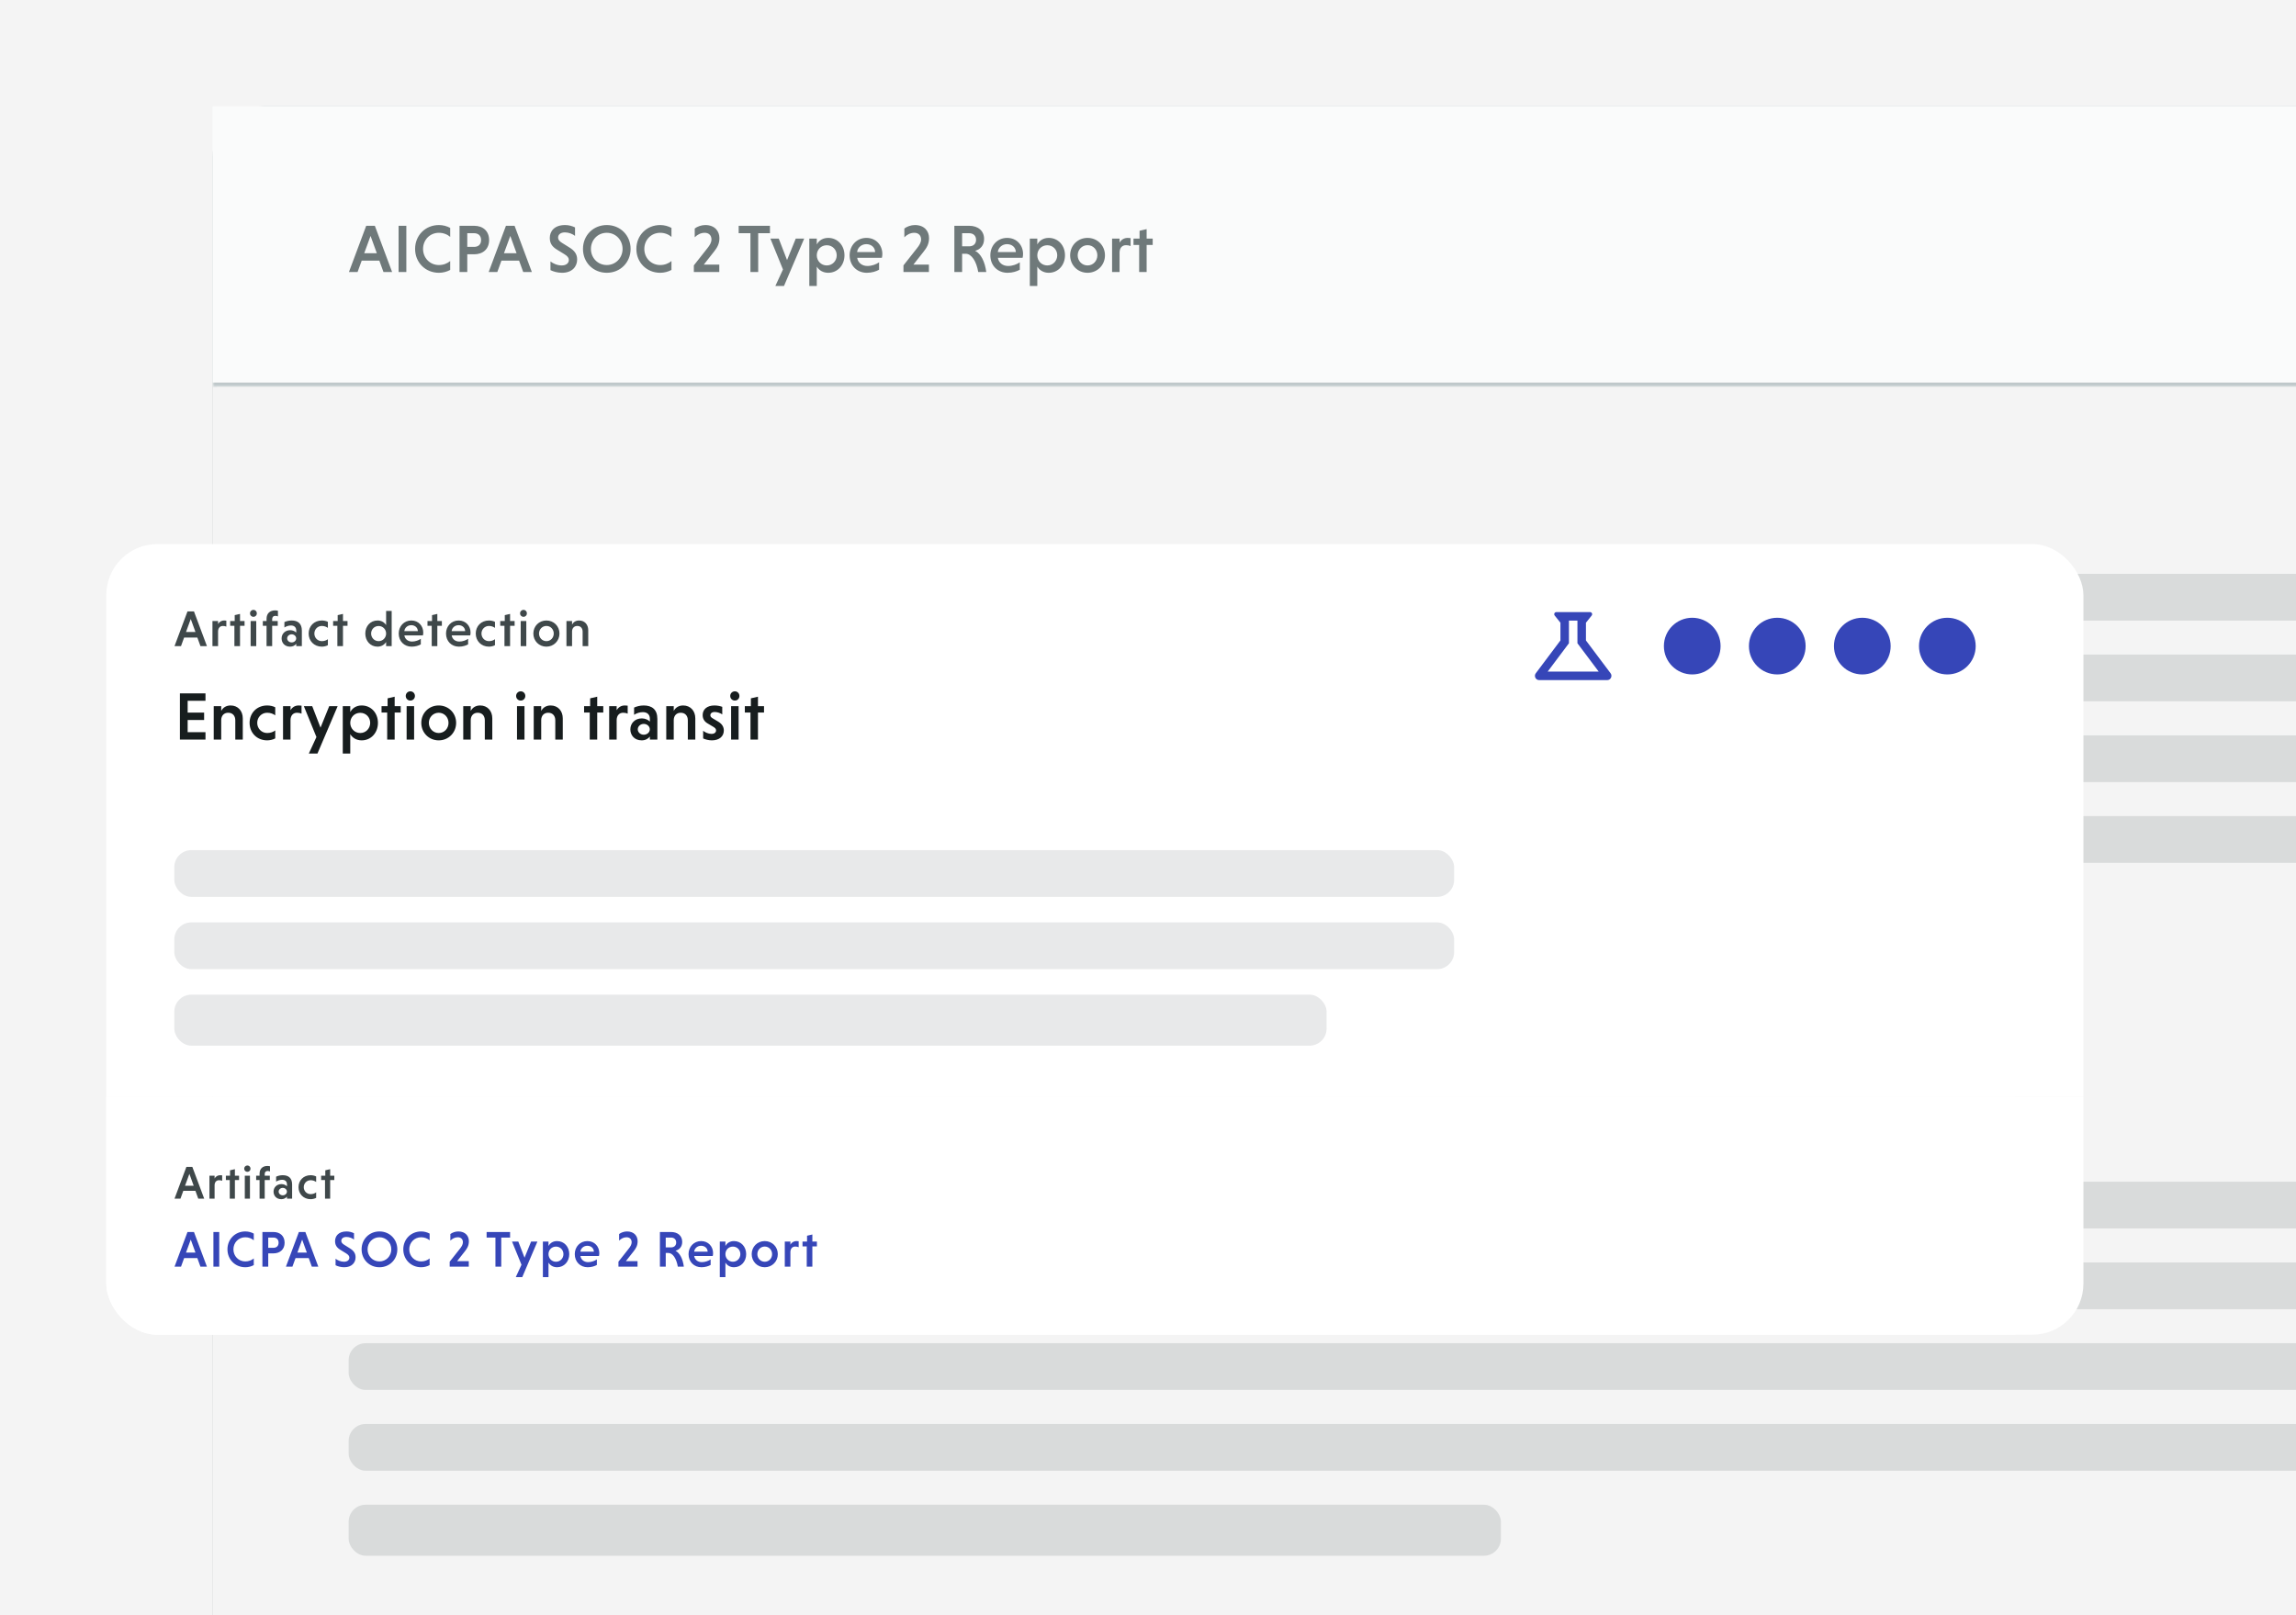 <svg width="540" height="380" viewBox="0 0 540 380" fill="none" xmlns="http://www.w3.org/2000/svg">
<g clip-path="url(#clip0_926_503)">
<rect width="540" height="380" fill="#F4F4F4"/>
<rect x="50.5" y="25.5" width="1439" height="1090" rx="11.5" stroke="#BFC8CA"/>
<mask id="path-2-inside-1_926_503" fill="white">
<path d="M50 25H1490V91H50V25Z"/>
</mask>
<path d="M50 25H1490V91H50V25Z" fill="#FAFBFB"/>
<path d="M1490 90H50V92H1490V90Z" fill="#BFC8CA" mask="url(#path-2-inside-1_926_503)"/>
<path d="M90.192 64L89.216 61.312H85.072L84.096 64H82.064L86.128 53.12H88.16L92.224 64H90.192ZM87.152 55.504L85.664 59.568H88.624L87.152 55.504ZM93.743 64V53.12H95.567V64H93.743ZM105.883 61.408V63.504C105.115 63.92 104.203 64.176 103.227 64.176C100.043 64.176 97.627 61.744 97.627 58.56C97.627 55.376 100.043 52.944 103.227 52.944C104.203 52.944 105.115 53.2 105.883 53.616V55.728C105.227 55.152 104.283 54.768 103.227 54.768C101.099 54.768 99.499 56.448 99.499 58.56C99.499 60.672 101.099 62.352 103.227 62.352C104.283 62.352 105.243 61.968 105.883 61.408ZM108.075 64V53.12H111.531C113.595 53.12 115.035 54.368 115.035 56.48C115.035 58.576 113.595 59.824 111.531 59.824H109.899V64H108.075ZM113.147 56.48C113.147 55.392 112.443 54.864 111.499 54.864H109.899V58.08H111.499C112.443 58.08 113.147 57.568 113.147 56.48ZM123.058 64L122.082 61.312H117.938L116.962 64H114.93L118.994 53.12H121.026L125.09 64H123.058ZM120.018 55.504L118.53 59.568H121.49L120.018 55.504ZM135.244 53.504V55.488C134.668 55.04 133.756 54.672 132.876 54.672C131.836 54.672 131.26 55.184 131.26 55.904C131.26 56.368 131.564 56.752 132.156 57.12L133.82 58.16C135.212 58.992 135.74 59.872 135.74 61.056C135.74 62.688 134.588 64.176 132.188 64.176C131.084 64.176 130.124 63.872 129.468 63.552V61.504C130.044 61.968 131.052 62.448 132.108 62.448C133.212 62.448 133.788 61.872 133.788 61.152C133.788 60.672 133.484 60.256 132.78 59.824L131.084 58.784C129.74 58 129.308 57.12 129.308 55.968C129.308 54.512 130.268 52.944 132.908 52.944C133.788 52.944 134.604 53.184 135.244 53.504ZM137.111 58.56C137.111 55.376 139.527 52.944 142.711 52.944C145.895 52.944 148.311 55.376 148.311 58.56C148.311 61.744 145.895 64.176 142.711 64.176C139.527 64.176 137.111 61.744 137.111 58.56ZM138.983 58.56C138.983 60.672 140.583 62.352 142.711 62.352C144.807 62.352 146.423 60.672 146.423 58.56C146.423 56.448 144.807 54.768 142.711 54.768C140.583 54.768 138.983 56.448 138.983 58.56ZM157.923 61.408V63.504C157.155 63.92 156.243 64.176 155.267 64.176C152.083 64.176 149.667 61.744 149.667 58.56C149.667 55.376 152.083 52.944 155.267 52.944C156.243 52.944 157.155 53.2 157.923 53.616V55.728C157.267 55.152 156.323 54.768 155.267 54.768C153.139 54.768 151.539 56.448 151.539 58.56C151.539 60.672 153.139 62.352 155.267 62.352C156.323 62.352 157.283 61.968 157.923 61.408ZM163.187 64V62.432L166.355 58.416C166.931 57.712 167.331 57.024 167.331 56.336C167.331 55.376 166.707 54.768 165.747 54.768C164.787 54.768 164.003 55.216 163.395 55.824V53.76C163.987 53.296 164.963 52.944 165.875 52.944C168.115 52.944 169.203 54.384 169.203 56.016C169.203 57.456 168.611 58.32 167.955 59.168L165.523 62.256H169.171V64H163.187ZM176.497 64V54.864H173.729V53.12H181.089V54.864H178.321V64H176.497ZM182.356 67.28L184.148 63.392L181.188 56.128H183.156L185.108 61.184L187.156 56.128H189.14L184.388 67.28H182.356ZM192.102 56.128V57.504C192.646 56.512 193.606 55.968 194.79 55.968C197.014 55.968 198.614 57.744 198.614 60.064C198.614 62.368 197.014 64.176 194.79 64.176C193.606 64.176 192.646 63.616 192.102 62.72V67.28H190.342V56.128H192.102ZM192.102 60.064C192.102 61.36 193.094 62.448 194.454 62.448C195.798 62.448 196.79 61.36 196.79 60.064C196.79 58.752 195.798 57.696 194.454 57.696C193.094 57.696 192.102 58.752 192.102 60.064ZM207.409 60.656H201.601C201.777 61.792 202.721 62.576 204.001 62.576C205.041 62.576 206.065 62.192 206.753 61.712V63.456C206.081 63.84 205.057 64.176 203.873 64.176C201.553 64.176 199.825 62.48 199.825 60.064C199.825 57.744 201.505 55.968 203.777 55.968C206.033 55.968 207.521 57.68 207.521 59.76C207.521 60.064 207.473 60.432 207.409 60.656ZM203.761 57.44C202.577 57.44 201.697 58.272 201.585 59.296H205.825C205.793 58.192 204.913 57.44 203.761 57.44ZM212.487 64V62.432L215.655 58.416C216.231 57.712 216.631 57.024 216.631 56.336C216.631 55.376 216.007 54.768 215.047 54.768C214.087 54.768 213.303 55.216 212.695 55.824V53.76C213.287 53.296 214.263 52.944 215.175 52.944C217.415 52.944 218.503 54.384 218.503 56.016C218.503 57.456 217.911 58.32 217.255 59.168L214.823 62.256H218.471V64H212.487ZM224.459 64V53.12H227.947C230.011 53.12 231.451 54.272 231.451 56.224C231.451 57.792 230.507 58.688 229.339 59.008C230.683 59.664 231.643 61.536 231.963 64H230.075C229.643 61.456 228.491 59.696 227.115 59.696H226.283V64H224.459ZM229.563 56.416C229.563 55.424 228.875 54.864 227.931 54.864H226.283V57.952H227.931C228.875 57.952 229.563 57.408 229.563 56.416ZM240.503 60.656H234.695C234.871 61.792 235.815 62.576 237.095 62.576C238.135 62.576 239.159 62.192 239.847 61.712V63.456C239.175 63.84 238.151 64.176 236.967 64.176C234.647 64.176 232.919 62.48 232.919 60.064C232.919 57.744 234.599 55.968 236.871 55.968C239.127 55.968 240.615 57.68 240.615 59.76C240.615 60.064 240.567 60.432 240.503 60.656ZM236.855 57.44C235.671 57.44 234.791 58.272 234.679 59.296H238.919C238.887 58.192 238.007 57.44 236.855 57.44ZM243.965 56.128V57.504C244.509 56.512 245.469 55.968 246.653 55.968C248.877 55.968 250.477 57.744 250.477 60.064C250.477 62.368 248.877 64.176 246.653 64.176C245.469 64.176 244.509 63.616 243.965 62.72V67.28H242.205V56.128H243.965ZM243.965 60.064C243.965 61.36 244.957 62.448 246.317 62.448C247.661 62.448 248.653 61.36 248.653 60.064C248.653 58.752 247.661 57.696 246.317 57.696C244.957 57.696 243.965 58.752 243.965 60.064ZM251.687 60.064C251.687 57.744 253.463 55.968 255.783 55.968C258.087 55.968 259.879 57.744 259.879 60.064C259.879 62.368 258.087 64.176 255.783 64.176C253.463 64.176 251.687 62.368 251.687 60.064ZM253.463 60.064C253.463 61.376 254.471 62.448 255.783 62.448C257.111 62.448 258.087 61.376 258.087 60.064C258.087 58.752 257.111 57.68 255.783 57.68C254.471 57.68 253.463 58.752 253.463 60.064ZM263.312 56.128V57.088C263.68 56.432 264.32 55.968 265.248 55.968C265.456 55.968 265.712 55.984 265.904 56.016V57.888C265.616 57.76 265.248 57.68 264.848 57.68C263.888 57.68 263.344 58.352 263.312 59.36V64H261.552V56.128H263.312ZM269.68 64H267.92V57.632H266.592V56.128H268.016V54.288L269.68 53.904V56.128H271.104V57.632H269.68V64Z" fill="#6F797A"/>
<rect width="1440" height="329" transform="translate(50 91)" fill="#F4F4F4"/>
<rect x="82" y="135" width="500" height="11" rx="4" fill="#6F797A" fill-opacity="0.2"/>
<rect x="82" y="154" width="500" height="11" rx="4" fill="#6F797A" fill-opacity="0.2"/>
<rect x="82" y="173" width="500" height="11" rx="4" fill="#6F797A" fill-opacity="0.2"/>
<rect x="82" y="192" width="500" height="11" rx="4" fill="#6F797A" fill-opacity="0.2"/>
<rect x="82" y="211" width="407" height="11" rx="4" fill="#6F797A" fill-opacity="0.2"/>
<rect x="82" y="230" width="271" height="12" rx="4" fill="#6F797A" fill-opacity="0.2"/>
<rect x="82" y="278" width="500" height="11" rx="4" fill="#6F797A" fill-opacity="0.2"/>
<rect x="82" y="297" width="500" height="11" rx="4" fill="#6F797A" fill-opacity="0.2"/>
<rect x="82" y="316" width="500" height="11" rx="4" fill="#6F797A" fill-opacity="0.2"/>
<rect x="82" y="335" width="500" height="11" rx="4" fill="#6F797A" fill-opacity="0.2"/>
<rect x="82" y="354" width="271" height="12" rx="4" fill="#6F797A" fill-opacity="0.2"/>
<g filter="url(#filter0_dd_926_503)">
<g clip-path="url(#clip1_926_503)">
<rect width="465" height="130" transform="translate(25 116)" fill="white"/>
<g clip-path="url(#clip2_926_503)">
<path d="M47.144 140L46.412 137.984H43.304L42.572 140H41.048L44.096 131.84H45.62L48.668 140H47.144ZM44.864 133.628L43.748 136.676H45.968L44.864 133.628ZM51.287 134.096V134.816C51.563 134.324 52.043 133.976 52.739 133.976C52.895 133.976 53.087 133.988 53.231 134.012V135.416C53.015 135.32 52.739 135.26 52.439 135.26C51.719 135.26 51.311 135.764 51.287 136.52V140H49.967V134.096H51.287ZM56.45 140H55.13V135.224H54.134V134.096H55.202V132.716L56.45 132.428V134.096H57.518V135.224H56.45V140ZM60.267 134.096V140H58.947V134.096H60.267ZM58.791 132.296C58.791 131.852 59.139 131.48 59.607 131.48C60.075 131.48 60.411 131.852 60.411 132.296C60.411 132.752 60.075 133.112 59.607 133.112C59.139 133.112 58.791 132.752 58.791 132.296ZM65.319 134.096V135.224H64.011V140H62.691V135.224H61.815V134.096H62.691V133.58C62.691 132.296 63.495 131.6 64.719 131.6C64.923 131.6 65.235 131.648 65.367 131.684V133.016C65.247 132.956 64.983 132.884 64.767 132.884C64.275 132.884 64.011 133.196 64.011 133.652V134.096H65.319ZM66.89 135.62V134.348C67.322 134.144 67.946 133.976 68.582 133.976C70.046 133.976 70.994 134.684 70.994 136.352V140H69.674V139.46C69.374 139.856 68.858 140.132 68.234 140.132C66.938 140.132 66.23 139.22 66.23 138.188C66.23 137.108 67.058 136.256 68.258 136.256C68.834 136.256 69.374 136.508 69.674 136.82V136.328C69.674 135.488 69.098 135.152 68.438 135.152C67.898 135.152 67.346 135.332 66.89 135.62ZM67.538 138.188C67.538 138.716 68.018 139.136 68.594 139.136C69.182 139.136 69.662 138.716 69.662 138.188C69.662 137.66 69.182 137.228 68.594 137.228C68.006 137.228 67.538 137.66 67.538 138.188ZM77.115 138.38V139.784C76.755 140 76.167 140.132 75.699 140.132C73.863 140.132 72.591 138.776 72.591 137.048C72.591 135.308 73.863 133.976 75.699 133.976C76.167 133.976 76.755 134.096 77.115 134.3V135.716C76.779 135.464 76.287 135.26 75.699 135.26C74.691 135.26 73.935 136.064 73.935 137.048C73.935 138.032 74.691 138.836 75.699 138.836C76.275 138.836 76.779 138.644 77.115 138.38ZM80.665 140H79.345V135.224H78.349V134.096H79.417V132.716L80.665 132.428V134.096H81.733V135.224H80.665V140ZM90.811 140V139.04C90.379 139.712 89.659 140.132 88.784 140.132C87.103 140.132 85.915 138.776 85.915 137.048C85.915 135.308 87.103 133.976 88.796 133.976C89.671 133.976 90.379 134.384 90.811 135.056V131.72H92.12V140H90.811ZM90.811 137.048C90.811 136.064 90.055 135.272 89.047 135.272C88.04 135.272 87.284 136.064 87.284 137.048C87.284 138.02 88.04 138.836 89.047 138.836C90.055 138.836 90.811 138.02 90.811 137.048ZM99.463 137.492H95.107C95.239 138.344 95.947 138.932 96.907 138.932C97.687 138.932 98.455 138.644 98.971 138.284V139.592C98.467 139.88 97.699 140.132 96.811 140.132C95.071 140.132 93.775 138.86 93.775 137.048C93.775 135.308 95.035 133.976 96.739 133.976C98.431 133.976 99.547 135.26 99.547 136.82C99.547 137.048 99.511 137.324 99.463 137.492ZM96.727 135.08C95.839 135.08 95.179 135.704 95.095 136.472H98.275C98.251 135.644 97.591 135.08 96.727 135.08ZM102.857 140H101.537V135.224H100.541V134.096H101.609V132.716L102.857 132.428V134.096H103.925V135.224H102.857V140ZM110.588 137.492H106.232C106.364 138.344 107.072 138.932 108.032 138.932C108.812 138.932 109.58 138.644 110.096 138.284V139.592C109.592 139.88 108.824 140.132 107.936 140.132C106.196 140.132 104.9 138.86 104.9 137.048C104.9 135.308 106.16 133.976 107.864 133.976C109.556 133.976 110.672 135.26 110.672 136.82C110.672 137.048 110.636 137.324 110.588 137.492ZM107.852 135.08C106.964 135.08 106.304 135.704 106.22 136.472H109.4C109.376 135.644 108.716 135.08 107.852 135.08ZM116.416 138.38V139.784C116.056 140 115.468 140.132 115 140.132C113.164 140.132 111.892 138.776 111.892 137.048C111.892 135.308 113.164 133.976 115 133.976C115.468 133.976 116.056 134.096 116.416 134.3V135.716C116.08 135.464 115.588 135.26 115 135.26C113.992 135.26 113.236 136.064 113.236 137.048C113.236 138.032 113.992 138.836 115 138.836C115.576 138.836 116.08 138.644 116.416 138.38ZM119.966 140H118.646V135.224H117.65V134.096H118.718V132.716L119.966 132.428V134.096H121.034V135.224H119.966V140ZM123.783 134.096V140H122.463V134.096H123.783ZM122.307 132.296C122.307 131.852 122.655 131.48 123.123 131.48C123.591 131.48 123.927 131.852 123.927 132.296C123.927 132.752 123.591 133.112 123.123 133.112C122.655 133.112 122.307 132.752 122.307 132.296ZM125.439 137.048C125.439 135.308 126.771 133.976 128.511 133.976C130.239 133.976 131.583 135.308 131.583 137.048C131.583 138.776 130.239 140.132 128.511 140.132C126.771 140.132 125.439 138.776 125.439 137.048ZM126.771 137.048C126.771 138.032 127.527 138.836 128.511 138.836C129.507 138.836 130.239 138.032 130.239 137.048C130.239 136.064 129.507 135.26 128.511 135.26C127.527 135.26 126.771 136.064 126.771 137.048ZM134.545 134.096V134.936C134.857 134.36 135.409 133.976 136.201 133.976C137.509 133.976 138.349 134.936 138.349 136.256V140H137.029V136.592C137.029 135.8 136.561 135.26 135.781 135.26C135.037 135.26 134.569 135.764 134.545 136.52V140H133.225V134.096H134.545Z" fill="#3F484A"/>
<path d="M48.328 162H42.312V151.12H48.328V152.864H44.136V155.648H48.008V157.392H44.136V160.256H48.328V162ZM52.027 154.128V155.248C52.443 154.48 53.179 153.968 54.235 153.968C55.979 153.968 57.099 155.248 57.099 157.008V162H55.339V157.456C55.339 156.4 54.715 155.68 53.675 155.68C52.683 155.68 52.059 156.352 52.027 157.36V162H50.267V154.128H52.027ZM64.735 159.84V161.712C64.255 162 63.471 162.176 62.847 162.176C60.399 162.176 58.703 160.368 58.703 158.064C58.703 155.744 60.399 153.968 62.847 153.968C63.471 153.968 64.255 154.128 64.735 154.4V156.288C64.287 155.952 63.631 155.68 62.847 155.68C61.503 155.68 60.495 156.752 60.495 158.064C60.495 159.376 61.503 160.448 62.847 160.448C63.615 160.448 64.287 160.192 64.735 159.84ZM68.327 154.128V155.088C68.695 154.432 69.335 153.968 70.263 153.968C70.471 153.968 70.727 153.984 70.919 154.016V155.888C70.631 155.76 70.263 155.68 69.863 155.68C68.903 155.68 68.359 156.352 68.327 157.36V162H66.567V154.128H68.327ZM72.631 165.28L74.423 161.392L71.463 154.128H73.431L75.383 159.184L77.431 154.128H79.415L74.663 165.28H72.631ZM82.377 154.128V155.504C82.921 154.512 83.881 153.968 85.065 153.968C87.289 153.968 88.889 155.744 88.889 158.064C88.889 160.368 87.289 162.176 85.065 162.176C83.881 162.176 82.921 161.616 82.377 160.72V165.28H80.617V154.128H82.377ZM82.377 158.064C82.377 159.36 83.369 160.448 84.729 160.448C86.073 160.448 87.065 159.36 87.065 158.064C87.065 156.752 86.073 155.696 84.729 155.696C83.369 155.696 82.377 156.752 82.377 158.064ZM92.823 162H91.063V155.632H89.735V154.128H91.159V152.288L92.823 151.904V154.128H94.247V155.632H92.823V162ZM97.396 154.128V162H95.636V154.128H97.396ZM95.428 151.728C95.428 151.136 95.892 150.64 96.516 150.64C97.14 150.64 97.588 151.136 97.588 151.728C97.588 152.336 97.14 152.816 96.516 152.816C95.892 152.816 95.428 152.336 95.428 151.728ZM99.087 158.064C99.087 155.744 100.863 153.968 103.183 153.968C105.487 153.968 107.279 155.744 107.279 158.064C107.279 160.368 105.487 162.176 103.183 162.176C100.863 162.176 99.087 160.368 99.087 158.064ZM100.863 158.064C100.863 159.376 101.871 160.448 103.183 160.448C104.511 160.448 105.487 159.376 105.487 158.064C105.487 156.752 104.511 155.68 103.183 155.68C101.871 155.68 100.863 156.752 100.863 158.064ZM110.712 154.128V155.248C111.128 154.48 111.864 153.968 112.92 153.968C114.664 153.968 115.784 155.248 115.784 157.008V162H114.024V157.456C114.024 156.4 113.4 155.68 112.36 155.68C111.368 155.68 110.744 156.352 110.712 157.36V162H108.952V154.128H110.712ZM123.356 154.128V162H121.596V154.128H123.356ZM121.388 151.728C121.388 151.136 121.852 150.64 122.476 150.64C123.1 150.64 123.548 151.136 123.548 151.728C123.548 152.336 123.1 152.816 122.476 152.816C121.852 152.816 121.388 152.336 121.388 151.728ZM127.287 154.128V155.248C127.703 154.48 128.439 153.968 129.495 153.968C131.239 153.968 132.359 155.248 132.359 157.008V162H130.599V157.456C130.599 156.4 129.975 155.68 128.935 155.68C127.943 155.68 127.319 156.352 127.287 157.36V162H125.527V154.128H127.287ZM140.461 162H138.701V155.632H137.373V154.128H138.797V152.288L140.461 151.904V154.128H141.885V155.632H140.461V162ZM145.034 154.128V155.088C145.402 154.432 146.042 153.968 146.97 153.968C147.178 153.968 147.434 153.984 147.626 154.016V155.888C147.338 155.76 146.97 155.68 146.57 155.68C145.61 155.68 145.066 156.352 145.034 157.36V162H143.274V154.128H145.034ZM149.134 156.16V154.464C149.71 154.192 150.542 153.968 151.39 153.968C153.342 153.968 154.606 154.912 154.606 157.136V162H152.846V161.28C152.446 161.808 151.758 162.176 150.926 162.176C149.198 162.176 148.254 160.96 148.254 159.584C148.254 158.144 149.358 157.008 150.958 157.008C151.726 157.008 152.446 157.344 152.846 157.76V157.104C152.846 155.984 152.078 155.536 151.198 155.536C150.478 155.536 149.742 155.776 149.134 156.16ZM149.998 159.584C149.998 160.288 150.638 160.848 151.406 160.848C152.19 160.848 152.83 160.288 152.83 159.584C152.83 158.88 152.19 158.304 151.406 158.304C150.622 158.304 149.998 158.88 149.998 159.584ZM158.459 154.128V155.248C158.875 154.48 159.611 153.968 160.667 153.968C162.411 153.968 163.531 155.248 163.531 157.008V162H161.771V157.456C161.771 156.4 161.147 155.68 160.107 155.68C159.115 155.68 158.491 156.352 158.459 157.36V162H156.699V154.128H158.459ZM169.87 154.288V156.064C169.358 155.728 168.702 155.504 168.094 155.504C167.422 155.504 167.07 155.84 167.07 156.272C167.07 156.608 167.278 156.784 167.662 157.024L168.926 157.776C169.902 158.368 170.238 159.088 170.238 159.856C170.238 161.216 169.198 162.176 167.422 162.176C166.67 162.176 165.902 161.968 165.374 161.728V159.92C165.774 160.272 166.606 160.656 167.326 160.656C168.03 160.656 168.414 160.304 168.414 159.84C168.414 159.52 168.238 159.264 167.742 158.976L166.398 158.176C165.582 157.696 165.262 156.992 165.262 156.224C165.262 154.912 166.254 153.968 168.046 153.968C168.702 153.968 169.374 154.112 169.87 154.288ZM173.712 154.128V162H171.952V154.128H173.712ZM171.744 151.728C171.744 151.136 172.208 150.64 172.832 150.64C173.456 150.64 173.904 151.136 173.904 151.728C173.904 152.336 173.456 152.816 172.832 152.816C172.208 152.816 171.744 152.336 171.744 151.728ZM178.267 162H176.507V155.632H175.179V154.128H176.603V152.288L178.267 151.904V154.128H179.691V155.632H178.267V162Z" fill="#171D1E"/>
<rect x="41" y="188" width="301" height="11" rx="4" fill="#D9DBDC" fill-opacity="0.6"/>
<rect x="41" y="205" width="301" height="11" rx="4" fill="#D9DBDC" fill-opacity="0.6"/>
<rect x="41" y="222" width="271" height="12" rx="4" fill="#D9DBDC" fill-opacity="0.6"/>
</g>
<path d="M371 139.33L376 146H364L369 139.33V134H371M373.96 132H366.04C365.62 132 365.39 132.48 365.65 132.81L367 134.5V138.67L361.2 146.4C360.71 147.06 361.18 148 362 148H378C378.82 148 379.29 147.06 378.8 146.4L373 138.67V134.5L374.35 132.81C374.61 132.48 374.38 132 373.96 132Z" fill="#3646B8"/>
<path d="M398 133.333C394.313 133.333 391.333 136.313 391.333 140C391.333 143.687 394.313 146.667 398 146.667C401.687 146.667 404.667 143.687 404.667 140C404.667 136.313 401.687 133.333 398 133.333Z" fill="#3646B8"/>
<path d="M418 133.333C414.313 133.333 411.333 136.313 411.333 140C411.333 143.687 414.313 146.667 418 146.667C421.687 146.667 424.667 143.687 424.667 140C424.667 136.313 421.687 133.333 418 133.333Z" fill="#3646B8"/>
<path d="M438 133.333C434.313 133.333 431.333 136.313 431.333 140C431.333 143.687 434.313 146.667 438 146.667C441.687 146.667 444.667 143.687 444.667 140C444.667 136.313 441.687 133.333 438 133.333Z" fill="#3646B8"/>
<path d="M458 133.333C454.313 133.333 451.333 136.313 451.333 140C451.333 143.687 454.313 146.667 458 146.667C461.687 146.667 464.667 143.687 464.667 140C464.667 136.313 461.687 133.333 458 133.333Z" fill="#3646B8"/>
<rect width="465" height="56" transform="translate(25 246)" fill="white"/>
<rect width="449" height="56" transform="translate(25 246)" fill="white"/>
<path d="M46.632 270L45.961 268.152H43.112L42.441 270H41.044L43.838 262.52H45.235L48.029 270H46.632ZM44.542 264.159L43.519 266.953H45.554L44.542 264.159ZM50.471 264.588V265.248C50.724 264.797 51.164 264.478 51.802 264.478C51.945 264.478 52.121 264.489 52.253 264.511V265.798C52.055 265.71 51.802 265.655 51.527 265.655C50.867 265.655 50.493 266.117 50.471 266.81V270H49.261V264.588H50.471ZM55.246 270H54.036V265.622H53.123V264.588H54.102V263.323L55.246 263.059V264.588H56.225V265.622H55.246V270ZM58.787 264.588V270H57.577V264.588H58.787ZM57.434 262.938C57.434 262.531 57.753 262.19 58.182 262.19C58.611 262.19 58.919 262.531 58.919 262.938C58.919 263.356 58.611 263.686 58.182 263.686C57.753 263.686 57.434 263.356 57.434 262.938ZM63.459 264.588V265.622H62.26V270H61.05V265.622H60.247V264.588H61.05V264.115C61.05 262.938 61.787 262.3 62.909 262.3C63.096 262.3 63.382 262.344 63.503 262.377V263.598C63.393 263.543 63.151 263.477 62.953 263.477C62.502 263.477 62.26 263.763 62.26 264.181V264.588H63.459ZM64.941 265.985V264.819C65.337 264.632 65.909 264.478 66.492 264.478C67.834 264.478 68.703 265.127 68.703 266.656V270H67.493V269.505C67.218 269.868 66.745 270.121 66.173 270.121C64.985 270.121 64.336 269.285 64.336 268.339C64.336 267.349 65.095 266.568 66.195 266.568C66.723 266.568 67.218 266.799 67.493 267.085V266.634C67.493 265.864 66.965 265.556 66.36 265.556C65.865 265.556 65.359 265.721 64.941 265.985ZM65.535 268.339C65.535 268.823 65.975 269.208 66.503 269.208C67.042 269.208 67.482 268.823 67.482 268.339C67.482 267.855 67.042 267.459 66.503 267.459C65.964 267.459 65.535 267.855 65.535 268.339ZM74.356 268.515V269.802C74.026 270 73.487 270.121 73.058 270.121C71.375 270.121 70.209 268.878 70.209 267.294C70.209 265.699 71.375 264.478 73.058 264.478C73.487 264.478 74.026 264.588 74.356 264.775V266.073C74.048 265.842 73.597 265.655 73.058 265.655C72.134 265.655 71.441 266.392 71.441 267.294C71.441 268.196 72.134 268.933 73.058 268.933C73.586 268.933 74.048 268.757 74.356 268.515ZM77.651 270H76.441V265.622H75.528V264.588H76.507V263.323L77.651 263.059V264.588H78.63V265.622H77.651V270Z" fill="#3F484A"/>
<path d="M47.144 286L46.412 283.984H43.304L42.572 286H41.048L44.096 277.84H45.62L48.668 286H47.144ZM44.864 279.628L43.748 282.676H45.968L44.864 279.628ZM50.195 286V277.84H51.563V286H50.195ZM59.687 284.056V285.628C59.111 285.94 58.427 286.132 57.695 286.132C55.307 286.132 53.495 284.308 53.495 281.92C53.495 279.532 55.307 277.708 57.695 277.708C58.427 277.708 59.111 277.9 59.687 278.212V279.796C59.195 279.364 58.487 279.076 57.695 279.076C56.099 279.076 54.899 280.336 54.899 281.92C54.899 283.504 56.099 284.764 57.695 284.764C58.487 284.764 59.207 284.476 59.687 284.056ZM61.718 286V277.84H64.31C65.858 277.84 66.938 278.776 66.938 280.36C66.938 281.932 65.858 282.868 64.31 282.868H63.086V286H61.718ZM65.522 280.36C65.522 279.544 64.994 279.148 64.286 279.148H63.086V281.56H64.286C64.994 281.56 65.522 281.176 65.522 280.36ZM73.343 286L72.611 283.984H69.503L68.771 286H67.247L70.295 277.84H71.819L74.867 286H73.343ZM71.063 279.628L69.947 282.676H72.167L71.063 279.628ZM83.258 278.128V279.616C82.826 279.28 82.142 279.004 81.482 279.004C80.702 279.004 80.27 279.388 80.27 279.928C80.27 280.276 80.498 280.564 80.942 280.84L82.19 281.62C83.234 282.244 83.63 282.904 83.63 283.792C83.63 285.016 82.766 286.132 80.966 286.132C80.138 286.132 79.418 285.904 78.926 285.664V284.128C79.358 284.476 80.114 284.836 80.906 284.836C81.734 284.836 82.166 284.404 82.166 283.864C82.166 283.504 81.938 283.192 81.41 282.868L80.138 282.088C79.13 281.5 78.806 280.84 78.806 279.976C78.806 278.884 79.526 277.708 81.506 277.708C82.166 277.708 82.778 277.888 83.258 278.128ZM85.046 281.92C85.046 279.532 86.858 277.708 89.246 277.708C91.634 277.708 93.446 279.532 93.446 281.92C93.446 284.308 91.634 286.132 89.246 286.132C86.858 286.132 85.046 284.308 85.046 281.92ZM86.45 281.92C86.45 283.504 87.65 284.764 89.246 284.764C90.818 284.764 92.03 283.504 92.03 281.92C92.03 280.336 90.818 279.076 89.246 279.076C87.65 279.076 86.45 280.336 86.45 281.92ZM101.043 284.056V285.628C100.467 285.94 99.782 286.132 99.05 286.132C96.662 286.132 94.85 284.308 94.85 281.92C94.85 279.532 96.662 277.708 99.05 277.708C99.782 277.708 100.467 277.9 101.043 278.212V279.796C100.551 279.364 99.843 279.076 99.05 279.076C97.454 279.076 96.254 280.336 96.254 281.92C96.254 283.504 97.454 284.764 99.05 284.764C99.843 284.764 100.563 284.476 101.043 284.056ZM105.765 286V284.824L108.141 281.812C108.573 281.284 108.873 280.768 108.873 280.252C108.873 279.532 108.405 279.076 107.685 279.076C106.965 279.076 106.377 279.412 105.921 279.868V278.32C106.365 277.972 107.097 277.708 107.781 277.708C109.461 277.708 110.277 278.788 110.277 280.012C110.277 281.092 109.833 281.74 109.341 282.376L107.517 284.692H110.253V286H105.765ZM116.523 286V279.148H114.447V277.84H119.967V279.148H117.891V286H116.523ZM121.305 288.46L122.649 285.544L120.429 280.096H121.905L123.369 283.888L124.905 280.096H126.393L122.829 288.46H121.305ZM129.002 280.096V281.128C129.41 280.384 130.13 279.976 131.018 279.976C132.686 279.976 133.886 281.308 133.886 283.048C133.886 284.776 132.686 286.132 131.018 286.132C130.13 286.132 129.41 285.712 129.002 285.04V288.46H127.682V280.096H129.002ZM129.002 283.048C129.002 284.02 129.746 284.836 130.766 284.836C131.774 284.836 132.518 284.02 132.518 283.048C132.518 282.064 131.774 281.272 130.766 281.272C129.746 281.272 129.002 282.064 129.002 283.048ZM140.869 283.492H136.513C136.645 284.344 137.353 284.932 138.313 284.932C139.093 284.932 139.861 284.644 140.377 284.284V285.592C139.873 285.88 139.105 286.132 138.217 286.132C136.477 286.132 135.181 284.86 135.181 283.048C135.181 281.308 136.441 279.976 138.145 279.976C139.837 279.976 140.953 281.26 140.953 282.82C140.953 283.048 140.917 283.324 140.869 283.492ZM138.133 281.08C137.245 281.08 136.585 281.704 136.501 282.472H139.681C139.657 281.644 138.997 281.08 138.133 281.08ZM145.453 286V284.824L147.829 281.812C148.261 281.284 148.561 280.768 148.561 280.252C148.561 279.532 148.093 279.076 147.373 279.076C146.653 279.076 146.065 279.412 145.609 279.868V278.32C146.053 277.972 146.785 277.708 147.469 277.708C149.149 277.708 149.965 278.788 149.965 280.012C149.965 281.092 149.521 281.74 149.029 282.376L147.205 284.692H149.941V286H145.453ZM155.207 286V277.84H157.823C159.371 277.84 160.451 278.704 160.451 280.168C160.451 281.344 159.743 282.016 158.867 282.256C159.875 282.748 160.595 284.152 160.835 286H159.419C159.095 284.092 158.231 282.772 157.199 282.772H156.575V286H155.207ZM159.035 280.312C159.035 279.568 158.519 279.148 157.811 279.148H156.575V281.464H157.811C158.519 281.464 159.035 281.056 159.035 280.312ZM167.627 283.492H163.271C163.403 284.344 164.111 284.932 165.071 284.932C165.851 284.932 166.619 284.644 167.135 284.284V285.592C166.631 285.88 165.863 286.132 164.975 286.132C163.235 286.132 161.939 284.86 161.939 283.048C161.939 281.308 163.199 279.976 164.903 279.976C166.595 279.976 167.711 281.26 167.711 282.82C167.711 283.048 167.675 283.324 167.627 283.492ZM164.891 281.08C164.003 281.08 163.343 281.704 163.259 282.472H166.439C166.415 281.644 165.755 281.08 164.891 281.08ZM170.611 280.096V281.128C171.019 280.384 171.739 279.976 172.627 279.976C174.295 279.976 175.495 281.308 175.495 283.048C175.495 284.776 174.295 286.132 172.627 286.132C171.739 286.132 171.019 285.712 170.611 285.04V288.46H169.291V280.096H170.611ZM170.611 283.048C170.611 284.02 171.355 284.836 172.375 284.836C173.383 284.836 174.127 284.02 174.127 283.048C174.127 282.064 173.383 281.272 172.375 281.272C171.355 281.272 170.611 282.064 170.611 283.048ZM176.791 283.048C176.791 281.308 178.123 279.976 179.863 279.976C181.591 279.976 182.935 281.308 182.935 283.048C182.935 284.776 181.591 286.132 179.863 286.132C178.123 286.132 176.791 284.776 176.791 283.048ZM178.123 283.048C178.123 284.032 178.879 284.836 179.863 284.836C180.859 284.836 181.591 284.032 181.591 283.048C181.591 282.064 180.859 281.26 179.863 281.26C178.879 281.26 178.123 282.064 178.123 283.048ZM185.896 280.096V280.816C186.172 280.324 186.652 279.976 187.348 279.976C187.504 279.976 187.696 279.988 187.84 280.012V281.416C187.624 281.32 187.348 281.26 187.048 281.26C186.328 281.26 185.92 281.764 185.896 282.52V286H184.576V280.096H185.896ZM191.06 286H189.74V281.224H188.744V280.096H189.812V278.716L191.06 278.428V280.096H192.128V281.224H191.06V286Z" fill="#3646B8"/>
</g>
</g>
</g>
<defs>
<filter id="filter0_dd_926_503" x="7" y="106" width="501" height="222" filterUnits="userSpaceOnUse" color-interpolation-filters="sRGB">
<feFlood flood-opacity="0" result="BackgroundImageFix"/>
<feColorMatrix in="SourceAlpha" type="matrix" values="0 0 0 0 0 0 0 0 0 0 0 0 0 0 0 0 0 0 127 0" result="hardAlpha"/>
<feOffset dy="4"/>
<feGaussianBlur stdDeviation="2"/>
<feColorMatrix type="matrix" values="0 0 0 0 0 0 0 0 0 0 0 0 0 0 0 0 0 0 0.3 0"/>
<feBlend mode="normal" in2="BackgroundImageFix" result="effect1_dropShadow_926_503"/>
<feColorMatrix in="SourceAlpha" type="matrix" values="0 0 0 0 0 0 0 0 0 0 0 0 0 0 0 0 0 0 127 0" result="hardAlpha"/>
<feMorphology radius="6" operator="dilate" in="SourceAlpha" result="effect2_dropShadow_926_503"/>
<feOffset dy="8"/>
<feGaussianBlur stdDeviation="6"/>
<feColorMatrix type="matrix" values="0 0 0 0 0 0 0 0 0 0 0 0 0 0 0 0 0 0 0.15 0"/>
<feBlend mode="normal" in2="effect1_dropShadow_926_503" result="effect2_dropShadow_926_503"/>
<feBlend mode="normal" in="SourceGraphic" in2="effect2_dropShadow_926_503" result="shape"/>
</filter>
<clipPath id="clip0_926_503">
<rect width="540" height="380" fill="white"/>
</clipPath>
<clipPath id="clip1_926_503">
<rect x="25" y="116" width="465" height="186" rx="12" fill="white"/>
</clipPath>
<clipPath id="clip2_926_503">
<rect width="301" height="106" fill="white" transform="translate(41 128)"/>
</clipPath>
</defs>
</svg>
